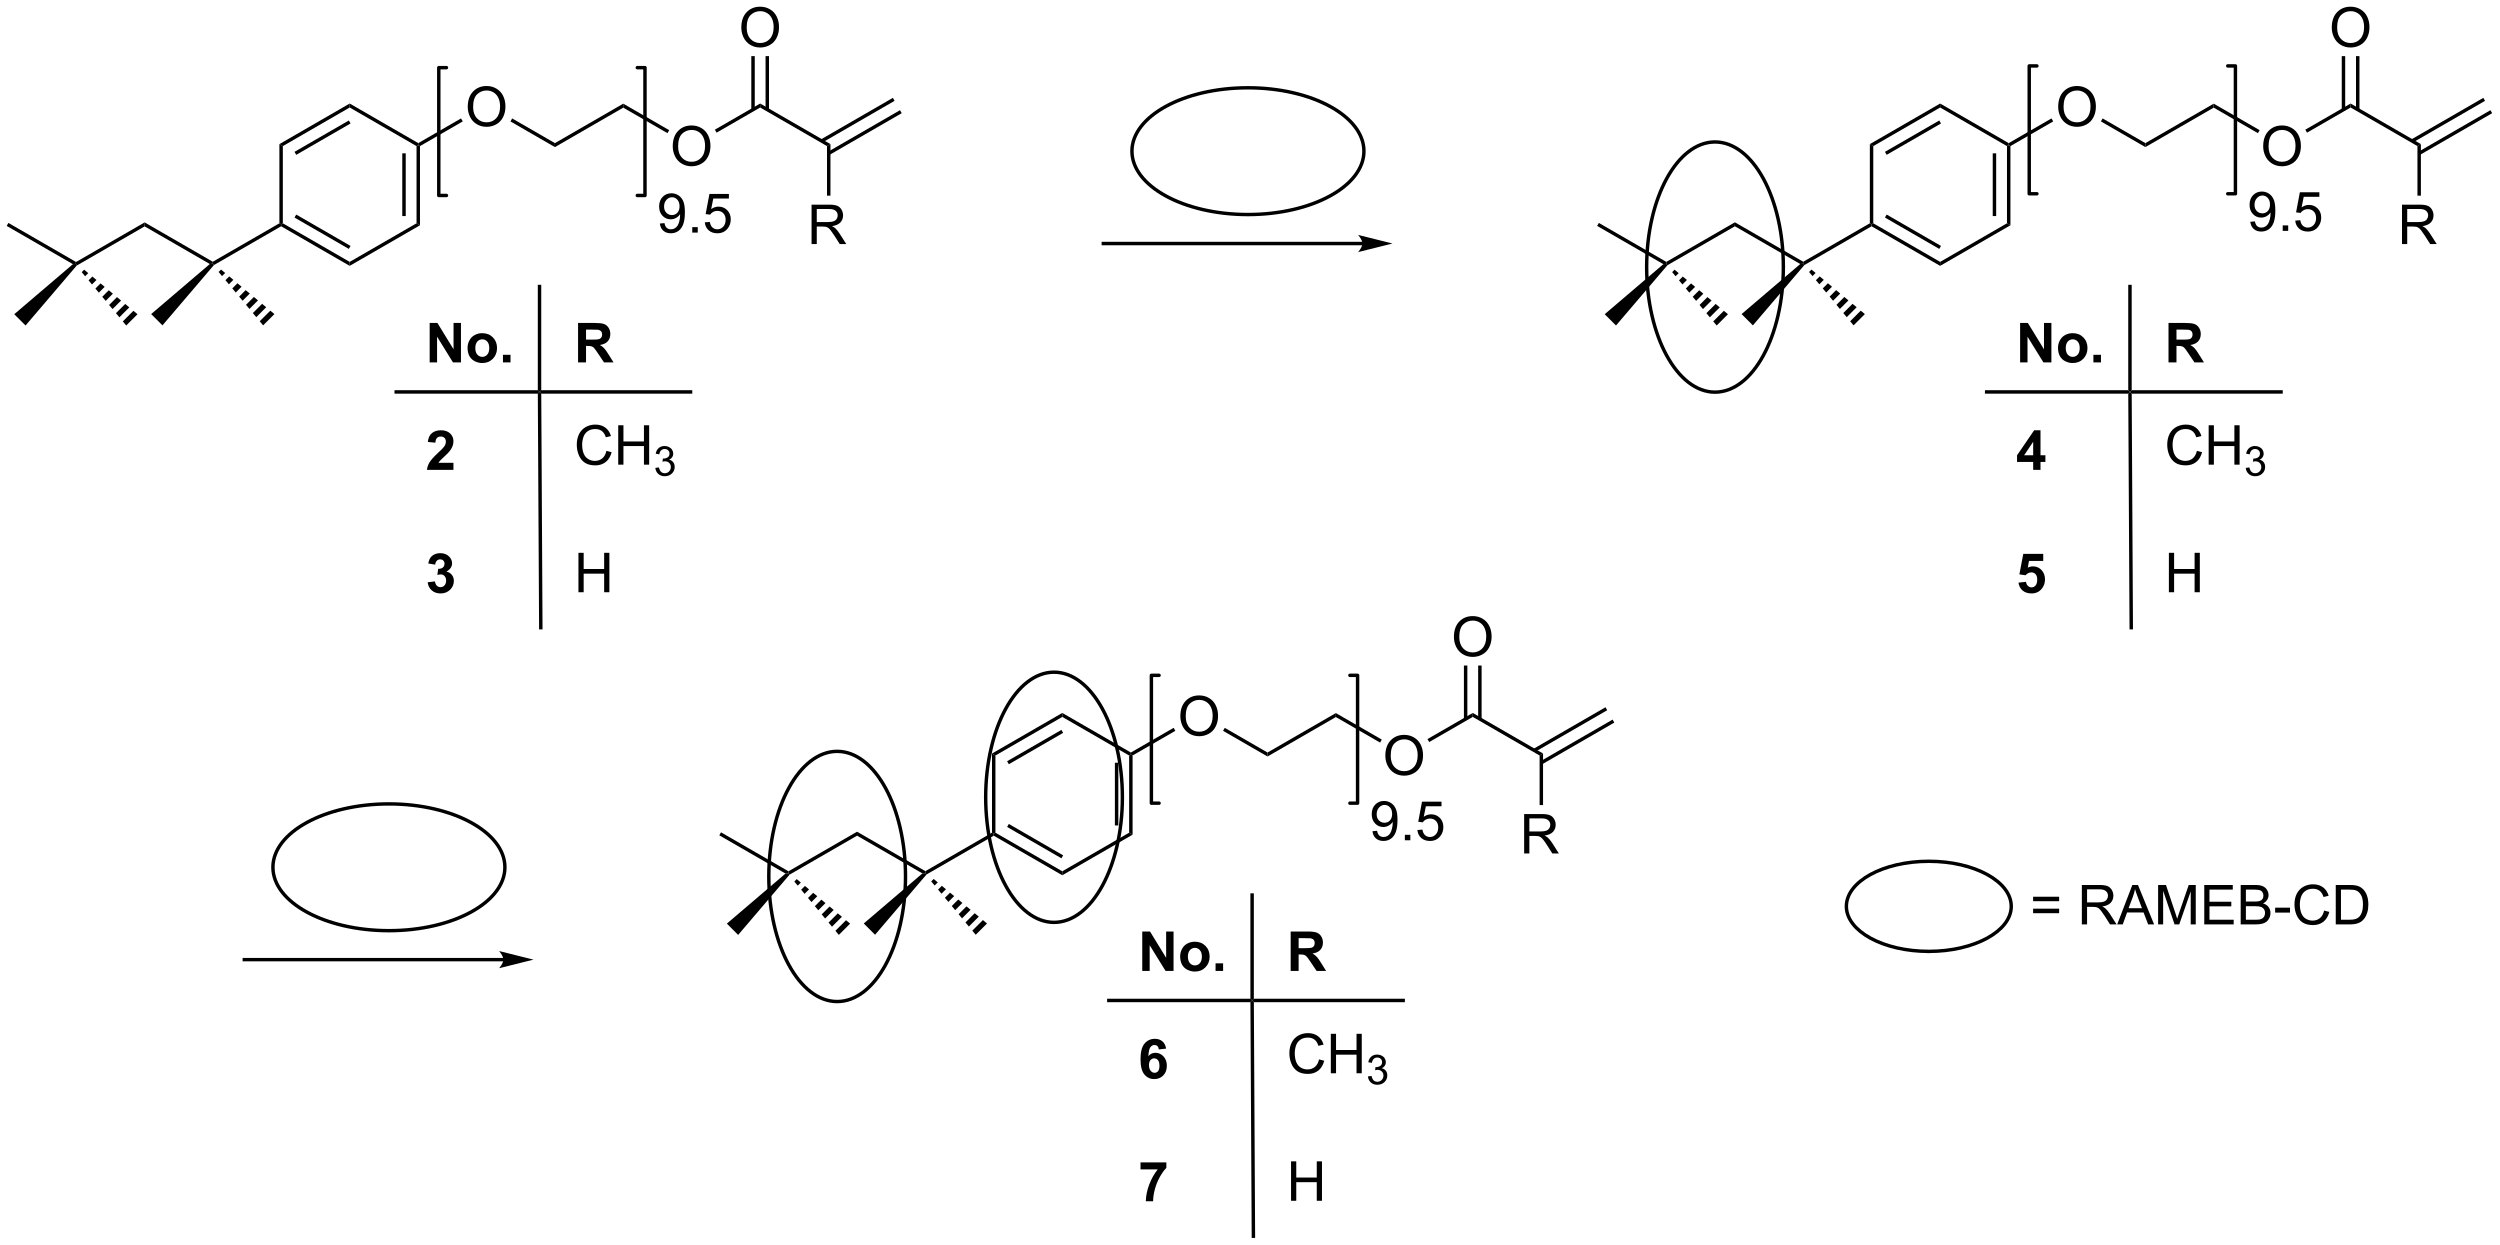 <?xml version="1.0" encoding="UTF-8"?>
<!DOCTYPE svg PUBLIC '-//W3C//DTD SVG 1.0//EN'
          'http://www.w3.org/TR/2001/REC-SVG-20010904/DTD/svg10.dtd'>
<svg stroke-dasharray="none" shape-rendering="auto" xmlns="http://www.w3.org/2000/svg" font-family="'Dialog'" text-rendering="auto" width="996" fill-opacity="1" color-interpolation="auto" color-rendering="auto" preserveAspectRatio="xMidYMid meet" font-size="12px" viewBox="0 0 996 496" fill="black" xmlns:xlink="http://www.w3.org/1999/xlink" stroke="black" image-rendering="auto" stroke-miterlimit="10" stroke-linecap="square" stroke-linejoin="miter" font-style="normal" stroke-width="1" height="496" stroke-dashoffset="0" font-weight="normal" stroke-opacity="1"
><!--Generated by the Batik Graphics2D SVG Generator--><defs id="genericDefs"
  /><g
  ><defs id="defs1"
    ><clipPath clipPathUnits="userSpaceOnUse" id="clipPath1"
      ><path d="M0.646 1.611 L373.967 1.611 L373.967 187.556 L0.646 187.556 L0.646 1.611 Z"
      /></clipPath
      ><clipPath clipPathUnits="userSpaceOnUse" id="clipPath2"
      ><path d="M-1.222 21.132 L-1.222 201.907 L361.719 201.907 L361.719 21.132 Z"
      /></clipPath
    ></defs
    ><g transform="scale(2.667,2.667) translate(-0.646,-1.611) matrix(1.029,0,0,1.029,1.903,-20.125)"
    ><path d="M9.96 59.654 L9.8 59.458 L9.8 59.169 L19.759 53.419 L19.759 53.996 Z" stroke="none" clip-path="url(#clipPath2)"
    /></g
    ><g transform="matrix(2.743,0,0,2.743,3.352,-57.964)"
    ><path d="M9.8 59.169 L9.8 59.458 L9.369 59.498 L-0.25 53.944 L0 53.511 Z" stroke="none" clip-path="url(#clipPath2)"
    /></g
    ><g transform="matrix(2.743,0,0,2.743,3.352,-57.964)"
    ><path d="M19.759 53.996 L19.759 53.419 L29.684 59.149 L29.684 59.438 L29.253 59.477 Z" stroke="none" clip-path="url(#clipPath2)"
    /></g
    ><g transform="matrix(2.743,0,0,2.743,3.352,-57.964)"
    ><path d="M29.844 59.634 L29.684 59.438 L29.684 59.149 L39.358 53.563 L39.608 53.708 L39.608 53.996 Z" stroke="none" clip-path="url(#clipPath2)"
    /></g
    ><g transform="matrix(2.743,0,0,2.743,3.352,-57.964)"
    ><path d="M39.608 53.996 L39.608 53.708 L39.858 53.563 L49.568 59.169 L49.568 59.746 ZM41.553 52.729 L49.443 57.284 L49.693 56.851 L41.803 52.296 Z" stroke="none" clip-path="url(#clipPath2)"
    /></g
    ><g transform="matrix(2.743,0,0,2.743,3.352,-57.964)"
    ><path d="M49.568 59.746 L49.568 59.169 L59.277 53.563 L59.777 53.852 Z" stroke="none" clip-path="url(#clipPath2)"
    /></g
    ><g transform="matrix(2.743,0,0,2.743,3.352,-57.964)"
    ><path d="M59.777 53.852 L59.277 53.563 L59.277 42.352 L59.527 42.208 L59.777 42.352 ZM57.707 52.512 L57.707 43.403 L57.207 43.403 L57.207 52.512 Z" stroke="none" clip-path="url(#clipPath2)"
    /></g
    ><g transform="matrix(2.743,0,0,2.743,3.352,-57.964)"
    ><path d="M59.527 41.919 L59.527 42.208 L59.277 42.352 L49.568 36.746 L49.568 36.169 Z" stroke="none" clip-path="url(#clipPath2)"
    /></g
    ><g transform="matrix(2.743,0,0,2.743,3.352,-57.964)"
    ><path d="M49.568 36.169 L49.568 36.746 L39.858 42.352 L39.358 42.063 ZM49.443 38.631 L41.553 43.186 L41.803 43.619 L49.693 39.064 Z" stroke="none" clip-path="url(#clipPath2)"
    /></g
    ><g transform="matrix(2.743,0,0,2.743,3.352,-57.964)"
    ><path d="M39.358 42.063 L39.858 42.352 L39.858 53.563 L39.608 53.708 L39.358 53.563 Z" stroke="none" clip-path="url(#clipPath2)"
    /></g
    ><g transform="matrix(2.743,0,0,2.743,3.352,-57.964)"
    ><path d="M66.715 36.663 Q66.715 35.236 67.48 34.432 Q68.246 33.624 69.457 33.624 Q70.249 33.624 70.884 34.005 Q71.522 34.382 71.855 35.059 Q72.191 35.736 72.191 36.596 Q72.191 37.468 71.84 38.156 Q71.488 38.843 70.842 39.197 Q70.199 39.551 69.452 39.551 Q68.644 39.551 68.007 39.161 Q67.371 38.767 67.043 38.093 Q66.715 37.416 66.715 36.663 ZM67.496 36.674 Q67.496 37.71 68.051 38.307 Q68.608 38.9 69.449 38.9 Q70.303 38.9 70.855 38.299 Q71.41 37.697 71.41 36.593 Q71.41 35.892 71.173 35.372 Q70.936 34.851 70.48 34.564 Q70.027 34.275 69.46 34.275 Q68.655 34.275 68.074 34.83 Q67.496 35.382 67.496 36.674 Z" stroke="none" clip-path="url(#clipPath2)"
    /></g
    ><g transform="matrix(2.743,0,0,2.743,3.352,-57.964)"
    ><path d="M59.777 42.352 L59.527 42.208 L59.527 41.919 L65.74 38.332 L65.99 38.765 Z" stroke="none" clip-path="url(#clipPath2)"
    /></g
    ><g transform="matrix(2.743,0,0,2.743,3.352,-57.964)"
    ><path d="M72.919 38.768 L73.169 38.335 L79.376 41.919 L79.376 42.496 Z" stroke="none" clip-path="url(#clipPath2)"
    /></g
    ><g transform="matrix(2.743,0,0,2.743,3.352,-57.964)"
    ><path d="M79.376 42.496 L79.376 41.919 L89.301 36.189 L89.301 36.766 Z" stroke="none" clip-path="url(#clipPath2)"
    /></g
    ><g transform="matrix(2.743,0,0,2.743,3.352,-57.964)"
    ><path d="M96.489 42.393 Q96.489 40.966 97.255 40.162 Q98.02 39.354 99.231 39.354 Q100.023 39.354 100.658 39.735 Q101.296 40.112 101.63 40.789 Q101.966 41.466 101.966 42.326 Q101.966 43.198 101.614 43.886 Q101.263 44.573 100.617 44.927 Q99.973 45.282 99.226 45.282 Q98.419 45.282 97.781 44.891 Q97.145 44.498 96.817 43.823 Q96.489 43.146 96.489 42.393 ZM97.27 42.404 Q97.27 43.44 97.825 44.037 Q98.382 44.63 99.223 44.63 Q100.078 44.63 100.63 44.029 Q101.184 43.427 101.184 42.323 Q101.184 41.623 100.947 41.102 Q100.71 40.581 100.255 40.294 Q99.802 40.005 99.234 40.005 Q98.429 40.005 97.848 40.56 Q97.27 41.112 97.27 42.404 Z" stroke="none" clip-path="url(#clipPath2)"
    /></g
    ><g transform="matrix(2.743,0,0,2.743,3.352,-57.964)"
    ><path d="M89.301 36.766 L89.301 36.189 L95.974 40.041 L95.724 40.474 Z" stroke="none" clip-path="url(#clipPath2)"
    /></g
    ><g transform="matrix(2.743,0,0,2.743,3.352,-57.964)"
    ><path d="M9.369 59.498 L9.8 59.458 L9.96 59.654 L2.488 68.409 L0.848 66.769 Z" stroke="none" clip-path="url(#clipPath2)"
    /></g
    ><g transform="matrix(2.743,0,0,2.743,3.352,-57.964)"
    ><path d="M29.684 59.438 L29.253 59.477 L20.732 66.749 L22.372 68.389 L29.844 59.634 L29.684 59.438 Z" stroke="none" clip-path="url(#clipPath2)"
    /></g
    ><g transform="matrix(2.743,0,0,2.743,3.352,-57.964)"
    ><path d="M10.999 60.303 L11.595 60.8 L11.143 61.253 L10.645 60.657 ZM12.191 61.298 L12.788 61.795 L12.137 62.446 L11.64 61.849 ZM13.384 62.292 L13.981 62.79 L13.132 63.638 L12.635 63.042 ZM14.577 63.287 L15.173 63.785 L14.127 64.831 L13.63 64.235 ZM15.77 64.282 L16.366 64.779 L15.122 66.024 L14.624 65.428 ZM16.963 65.277 L17.559 65.774 L16.116 67.217 L15.619 66.62 ZM18.155 66.272 L18.752 66.769 L17.111 68.409 L16.614 67.813 Z" stroke="none" clip-path="url(#clipPath2)"
    /></g
    ><g transform="matrix(2.743,0,0,2.743,3.352,-57.964)"
    ><path d="M30.883 60.283 L31.479 60.78 L31.027 61.233 L30.529 60.636 ZM32.075 61.278 L32.672 61.775 L32.021 62.426 L31.524 61.829 ZM33.268 62.273 L33.865 62.77 L33.016 63.618 L32.519 63.022 ZM34.461 63.267 L35.057 63.765 L34.011 64.811 L33.514 64.215 ZM35.654 64.262 L36.25 64.76 L35.006 66.004 L34.508 65.408 ZM36.847 65.257 L37.443 65.754 L36.001 67.197 L35.503 66.6 ZM38.039 66.252 L38.636 66.749 L36.995 68.389 L36.498 67.793 Z" stroke="none" clip-path="url(#clipPath2)"
    /></g
    ><g stroke-width="0.5" transform="matrix(2.743,0,0,2.743,3.352,-57.964)" stroke-linejoin="round" stroke-linecap="round"
    ><path fill="none" d="M91.342 49.525 L92.456 49.525 L92.456 30.957 L91.342 30.957" clip-path="url(#clipPath2)"
    /></g
    ><g stroke-width="0.5" transform="matrix(2.743,0,0,2.743,3.352,-57.964)" stroke-linejoin="round" stroke-linecap="round"
    ><path fill="none" d="M63.622 30.957 L62.508 30.957 L62.508 49.525 L63.622 49.525" clip-path="url(#clipPath2)"
    /></g
    ><g transform="matrix(2.743,0,0,2.743,3.352,-57.964)"
    ><path d="M94.615 53.599 L95.288 53.536 Q95.373 54.01 95.614 54.225 Q95.855 54.437 96.23 54.437 Q96.553 54.437 96.794 54.289 Q97.037 54.142 97.192 53.896 Q97.348 53.65 97.451 53.231 Q97.557 52.812 97.557 52.377 Q97.557 52.331 97.555 52.237 Q97.345 52.571 96.98 52.778 Q96.618 52.985 96.196 52.985 Q95.49 52.985 95.001 52.473 Q94.511 51.96 94.511 51.122 Q94.511 50.258 95.021 49.73 Q95.531 49.202 96.3 49.202 Q96.856 49.202 97.314 49.502 Q97.775 49.8 98.013 50.353 Q98.253 50.905 98.253 51.953 Q98.253 53.045 98.015 53.692 Q97.78 54.336 97.311 54.675 Q96.843 55.014 96.214 55.014 Q95.546 55.014 95.122 54.644 Q94.7 54.271 94.615 53.599 ZM97.477 51.088 Q97.477 50.485 97.156 50.133 Q96.835 49.779 96.385 49.779 Q95.919 49.779 95.572 50.159 Q95.228 50.54 95.228 51.145 Q95.228 51.689 95.557 52.03 Q95.885 52.369 96.367 52.369 Q96.851 52.369 97.164 52.03 Q97.477 51.689 97.477 51.088 ZM99.323 54.916 L99.323 54.119 L100.121 54.119 L100.121 54.916 L99.323 54.916 ZM101.141 53.425 L101.874 53.363 Q101.957 53.899 102.252 54.168 Q102.549 54.437 102.969 54.437 Q103.473 54.437 103.823 54.057 Q104.172 53.676 104.172 53.047 Q104.172 52.45 103.835 52.105 Q103.502 51.759 102.958 51.759 Q102.619 51.759 102.347 51.914 Q102.076 52.066 101.921 52.31 L101.266 52.224 L101.817 49.303 L104.645 49.303 L104.645 49.97 L102.376 49.97 L102.068 51.5 Q102.58 51.143 103.144 51.143 Q103.89 51.143 104.402 51.66 Q104.915 52.175 104.915 52.985 Q104.915 53.759 104.464 54.321 Q103.916 55.014 102.969 55.014 Q102.192 55.014 101.701 54.579 Q101.211 54.142 101.141 53.425 Z" stroke="none" clip-path="url(#clipPath2)"
    /></g
    ><g stroke-width="0.5" transform="matrix(2.743,0,0,2.743,3.352,-57.964)"
    ><path fill="none" d="M237.942 59.919 C237.942 49.884 242.386 41.749 247.869 41.749 C253.352 41.749 257.797 49.884 257.797 59.919 C257.797 69.953 253.352 78.088 247.869 78.088 C242.386 78.088 237.942 69.953 237.942 59.919" clip-path="url(#clipPath2)"
    /></g
    ><g stroke-width="0.5" transform="matrix(2.743,0,0,2.743,3.352,-57.964)"
    ><path fill="none" d="M180.031 52.293 C170.727 52.293 163.184 48.172 163.184 43.088 C163.184 38.004 170.727 33.883 180.031 33.883 C189.335 33.883 196.878 38.004 196.878 43.088 C196.878 48.172 189.335 52.293 180.031 52.293" clip-path="url(#clipPath2)"
    /></g
    ><g transform="matrix(2.743,0,0,2.743,3.352,-57.964)"
    ><path d="M102.858 40.399 L102.608 39.966 L109.185 36.169 L109.185 36.746 Z" stroke="none" clip-path="url(#clipPath2)"
    /></g
    ><g transform="matrix(2.743,0,0,2.743,3.352,-57.964)"
    ><path d="M109.185 36.746 L109.185 36.169 L119.395 42.063 L118.895 42.352 Z" stroke="none" clip-path="url(#clipPath2)"
    /></g
    ><g transform="matrix(2.743,0,0,2.743,3.352,-57.964)"
    ><path d="M119.27 43.619 L129.746 37.57 L129.496 37.137 L119.02 43.186 ZM118.235 41.826 L128.711 35.778 L128.461 35.345 L117.985 41.393 Z" stroke="none" clip-path="url(#clipPath2)"
    /></g
    ><g transform="matrix(2.743,0,0,2.743,3.352,-57.964)"
    ><path d="M116.65 56.583 L116.65 50.856 L119.189 50.856 Q119.954 50.856 120.353 51.01 Q120.751 51.163 120.988 51.554 Q121.228 51.944 121.228 52.418 Q121.228 53.028 120.832 53.447 Q120.439 53.864 119.613 53.976 Q119.915 54.122 120.072 54.262 Q120.402 54.567 120.699 55.023 L121.697 56.583 L120.744 56.583 L119.986 55.39 Q119.652 54.874 119.436 54.601 Q119.223 54.327 119.053 54.218 Q118.884 54.108 118.707 54.067 Q118.579 54.038 118.285 54.038 L117.408 54.038 L117.408 56.583 L116.65 56.583 ZM117.408 53.382 L119.035 53.382 Q119.556 53.382 119.848 53.275 Q120.142 53.168 120.293 52.931 Q120.447 52.694 120.447 52.418 Q120.447 52.012 120.15 51.752 Q119.856 51.489 119.22 51.489 L117.408 51.489 L117.408 53.382 Z" stroke="none" clip-path="url(#clipPath2)"
    /></g
    ><g transform="matrix(2.743,0,0,2.743,3.352,-57.964)"
    ><path d="M118.895 42.352 L119.395 42.063 L119.395 49.548 L118.895 49.548 Z" stroke="none" clip-path="url(#clipPath2)"
    /></g
    ><g transform="matrix(2.743,0,0,2.743,3.352,-57.964)"
    ><path d="M106.448 25.143 Q106.448 23.716 107.214 22.912 Q107.98 22.104 109.191 22.104 Q109.982 22.104 110.618 22.485 Q111.256 22.862 111.589 23.539 Q111.925 24.216 111.925 25.076 Q111.925 25.948 111.573 26.636 Q111.222 27.323 110.576 27.677 Q109.933 28.032 109.185 28.032 Q108.378 28.032 107.74 27.641 Q107.105 27.248 106.776 26.573 Q106.448 25.896 106.448 25.143 ZM107.23 25.154 Q107.23 26.19 107.784 26.787 Q108.342 27.38 109.183 27.38 Q110.037 27.38 110.589 26.779 Q111.144 26.177 111.144 25.073 Q111.144 24.373 110.907 23.852 Q110.67 23.331 110.214 23.044 Q109.761 22.755 109.193 22.755 Q108.388 22.755 107.808 23.31 Q107.23 23.862 107.23 25.154 Z" stroke="none" clip-path="url(#clipPath2)"
    /></g
    ><g transform="matrix(2.743,0,0,2.743,3.352,-57.964)"
    ><path d="M110.47 37.055 L110.47 29.284 L109.97 29.284 L109.97 37.055 ZM108.4 37.055 L108.4 29.284 L107.9 29.284 L107.9 37.055 Z" stroke="none" clip-path="url(#clipPath2)"
    /></g
    ><g transform="matrix(2.743,0,0,2.743,3.352,-57.964)"
    ><path d="M61.184 73.765 L61.184 68.039 L62.309 68.039 L64.652 71.862 L64.652 68.039 L65.728 68.039 L65.728 73.765 L64.567 73.765 L62.259 70.031 L62.259 73.765 L61.184 73.765 ZM66.688 71.632 Q66.688 71.085 66.956 70.575 Q67.227 70.062 67.721 69.794 Q68.216 69.523 68.826 69.523 Q69.766 69.523 70.367 70.135 Q70.969 70.744 70.969 71.679 Q70.969 72.619 70.362 73.239 Q69.755 73.859 68.833 73.859 Q68.263 73.859 67.745 73.601 Q67.227 73.343 66.956 72.846 Q66.688 72.346 66.688 71.632 ZM67.813 71.69 Q67.813 72.307 68.104 72.635 Q68.398 72.963 68.828 72.963 Q69.258 72.963 69.549 72.635 Q69.841 72.307 69.841 71.682 Q69.841 71.073 69.549 70.744 Q69.258 70.416 68.828 70.416 Q68.398 70.416 68.104 70.744 Q67.813 71.073 67.813 71.69 ZM71.829 73.765 L71.829 72.666 L72.926 72.666 L72.926 73.765 L71.829 73.765 Z" stroke="none" clip-path="url(#clipPath2)"
    /></g
    ><g transform="matrix(2.743,0,0,2.743,3.352,-57.964)"
    ><path d="M82.738 73.765 L82.738 68.039 L85.173 68.039 Q86.09 68.039 86.507 68.192 Q86.923 68.346 87.173 68.742 Q87.423 69.135 87.423 69.643 Q87.423 70.289 87.043 70.708 Q86.665 71.127 85.91 71.237 Q86.285 71.455 86.53 71.718 Q86.775 71.979 87.189 72.648 L87.887 73.765 L86.504 73.765 L85.668 72.518 Q85.223 71.851 85.059 71.677 Q84.895 71.502 84.71 71.44 Q84.527 71.375 84.129 71.375 L83.895 71.375 L83.895 73.765 L82.738 73.765 ZM83.895 70.46 L84.751 70.46 Q85.582 70.46 85.788 70.39 Q85.996 70.32 86.113 70.148 Q86.231 69.976 86.231 69.718 Q86.231 69.429 86.077 69.252 Q85.923 69.073 85.642 69.026 Q85.501 69.007 84.798 69.007 L83.895 69.007 L83.895 70.46 Z" stroke="none" clip-path="url(#clipPath2)"
    /></g
    ><g transform="matrix(2.743,0,0,2.743,3.352,-57.964)"
    ><path d="M64.637 88.354 L64.637 89.375 L60.79 89.375 Q60.853 88.797 61.165 88.279 Q61.478 87.76 62.4 86.906 Q63.142 86.213 63.309 85.969 Q63.535 85.628 63.535 85.297 Q63.535 84.93 63.337 84.732 Q63.142 84.534 62.793 84.534 Q62.449 84.534 62.246 84.742 Q62.043 84.948 62.012 85.43 L60.918 85.32 Q61.017 84.414 61.533 84.021 Q62.048 83.625 62.822 83.625 Q63.668 83.625 64.152 84.083 Q64.637 84.539 64.637 85.219 Q64.637 85.604 64.499 85.956 Q64.361 86.305 64.059 86.688 Q63.861 86.94 63.34 87.417 Q62.822 87.893 62.681 88.049 Q62.543 88.206 62.457 88.354 L64.637 88.354 Z" stroke="none" clip-path="url(#clipPath2)"
    /></g
    ><g transform="matrix(2.743,0,0,2.743,3.352,-57.964)"
    ><path d="M60.892 105.704 L61.955 105.577 Q62.004 105.983 62.225 106.199 Q62.449 106.412 62.767 106.412 Q63.105 106.412 63.337 106.155 Q63.572 105.897 63.572 105.459 Q63.572 105.045 63.348 104.803 Q63.126 104.561 62.806 104.561 Q62.595 104.561 62.301 104.642 L62.423 103.748 Q62.868 103.759 63.103 103.556 Q63.337 103.35 63.337 103.009 Q63.337 102.72 63.165 102.548 Q62.993 102.376 62.707 102.376 Q62.426 102.376 62.225 102.571 Q62.027 102.767 61.986 103.142 L60.973 102.97 Q61.08 102.452 61.29 102.142 Q61.504 101.829 61.884 101.652 Q62.267 101.475 62.738 101.475 Q63.548 101.475 64.035 101.991 Q64.439 102.412 64.439 102.944 Q64.439 103.696 63.613 104.147 Q64.106 104.251 64.4 104.618 Q64.697 104.985 64.697 105.506 Q64.697 106.259 64.145 106.793 Q63.595 107.324 62.775 107.324 Q61.996 107.324 61.483 106.876 Q60.973 106.428 60.892 105.704 Z" stroke="none" clip-path="url(#clipPath2)"
    /></g
    ><g transform="matrix(2.743,0,0,2.743,3.352,-57.964)"
    ><path d="M86.856 86.617 L87.613 86.807 Q87.376 87.742 86.757 88.234 Q86.137 88.724 85.243 88.724 Q84.317 88.724 83.736 88.346 Q83.158 87.969 82.853 87.255 Q82.551 86.539 82.551 85.719 Q82.551 84.823 82.892 84.159 Q83.236 83.492 83.866 83.146 Q84.496 82.799 85.254 82.799 Q86.113 82.799 86.699 83.237 Q87.285 83.674 87.517 84.469 L86.77 84.643 Q86.572 84.018 86.192 83.734 Q85.814 83.448 85.238 83.448 Q84.579 83.448 84.134 83.766 Q83.692 84.081 83.512 84.615 Q83.332 85.148 83.332 85.713 Q83.332 86.445 83.546 86.99 Q83.759 87.534 84.207 87.805 Q84.658 88.073 85.181 88.073 Q85.817 88.073 86.257 87.706 Q86.699 87.338 86.856 86.617 ZM88.57 88.625 L88.57 82.898 L89.328 82.898 L89.328 85.25 L92.305 85.25 L92.305 82.898 L93.063 82.898 L93.063 88.625 L92.305 88.625 L92.305 85.924 L89.328 85.924 L89.328 88.625 L88.57 88.625 Z" stroke="none" clip-path="url(#clipPath2)"
    /></g
    ><g transform="matrix(2.743,0,0,2.743,3.352,-57.964)"
    ><path d="M93.959 89.09 L94.486 89.02 Q94.578 89.469 94.795 89.666 Q95.014 89.864 95.328 89.864 Q95.699 89.864 95.955 89.606 Q96.213 89.348 96.213 88.967 Q96.213 88.604 95.975 88.37 Q95.738 88.133 95.371 88.133 Q95.223 88.133 95 88.192 L95.059 87.729 Q95.111 87.735 95.143 87.735 Q95.481 87.735 95.75 87.559 Q96.02 87.383 96.02 87.016 Q96.02 86.727 95.822 86.537 Q95.627 86.346 95.317 86.346 Q95.008 86.346 94.803 86.54 Q94.598 86.733 94.539 87.12 L94.012 87.026 Q94.109 86.495 94.451 86.204 Q94.795 85.912 95.305 85.912 Q95.656 85.912 95.951 86.063 Q96.248 86.213 96.404 86.475 Q96.561 86.735 96.561 87.028 Q96.561 87.307 96.41 87.535 Q96.262 87.764 95.969 87.899 Q96.35 87.987 96.561 88.264 Q96.772 88.54 96.772 88.956 Q96.772 89.518 96.361 89.91 Q95.951 90.301 95.324 90.301 Q94.76 90.301 94.385 89.965 Q94.012 89.627 93.959 89.09 Z" stroke="none" clip-path="url(#clipPath2)"
    /></g
    ><g transform="matrix(2.743,0,0,2.743,3.352,-57.964)"
    ><path d="M82.793 107.15 L82.793 101.423 L83.551 101.423 L83.551 103.775 L86.527 103.775 L86.527 101.423 L87.285 101.423 L87.285 107.15 L86.527 107.15 L86.527 104.45 L83.551 104.45 L83.551 107.15 L82.793 107.15 Z" stroke="none" clip-path="url(#clipPath2)"
    /></g
    ><g transform="matrix(2.743,0,0,2.743,3.352,-57.964)"
    ><path d="M76.891 78.305 L77.14 78.055 L77.391 78.305 L77.577 112.546 L77.077 112.549 Z" stroke="none" clip-path="url(#clipPath2)"
    /></g
    ><g transform="matrix(2.743,0,0,2.743,3.352,-57.964)"
    ><path d="M77.39 77.805 L77.14 78.055 L76.89 77.805 L76.89 62.5 L77.39 62.5 Z" stroke="none" clip-path="url(#clipPath2)"
    /></g
    ><g transform="matrix(2.743,0,0,2.743,3.352,-57.964)"
    ><path d="M77.391 78.305 L77.14 78.055 L77.39 77.805 L99.327 77.805 L99.327 78.305 Z" stroke="none" clip-path="url(#clipPath2)"
    /></g
    ><g transform="matrix(2.743,0,0,2.743,3.352,-57.964)"
    ><path d="M76.89 77.805 L77.14 78.055 L76.891 78.305 L56.077 78.305 L56.077 77.805 Z" stroke="none" clip-path="url(#clipPath2)"
    /></g
    ><g transform="matrix(2.743,0,0,2.743,3.352,-57.964)"
    ><path d="M240.96 59.654 L240.8 59.458 L240.8 59.169 L250.759 53.419 L250.759 53.996 Z" stroke="none" clip-path="url(#clipPath2)"
    /></g
    ><g transform="matrix(2.743,0,0,2.743,3.352,-57.964)"
    ><path d="M240.8 59.169 L240.8 59.458 L240.369 59.498 L230.75 53.944 L231 53.511 Z" stroke="none" clip-path="url(#clipPath2)"
    /></g
    ><g transform="matrix(2.743,0,0,2.743,3.352,-57.964)"
    ><path d="M250.759 53.996 L250.759 53.419 L260.684 59.149 L260.684 59.438 L260.253 59.477 Z" stroke="none" clip-path="url(#clipPath2)"
    /></g
    ><g transform="matrix(2.743,0,0,2.743,3.352,-57.964)"
    ><path d="M260.844 59.634 L260.684 59.438 L260.684 59.149 L270.358 53.563 L270.608 53.708 L270.608 53.996 Z" stroke="none" clip-path="url(#clipPath2)"
    /></g
    ><g transform="matrix(2.743,0,0,2.743,3.352,-57.964)"
    ><path d="M270.608 53.996 L270.608 53.708 L270.858 53.563 L280.568 59.169 L280.568 59.746 ZM272.553 52.729 L280.443 57.284 L280.693 56.851 L272.803 52.296 Z" stroke="none" clip-path="url(#clipPath2)"
    /></g
    ><g transform="matrix(2.743,0,0,2.743,3.352,-57.964)"
    ><path d="M280.568 59.746 L280.568 59.169 L290.277 53.563 L290.777 53.852 Z" stroke="none" clip-path="url(#clipPath2)"
    /></g
    ><g transform="matrix(2.743,0,0,2.743,3.352,-57.964)"
    ><path d="M290.777 53.852 L290.277 53.563 L290.277 42.352 L290.527 42.208 L290.777 42.352 ZM288.707 52.512 L288.707 43.403 L288.207 43.403 L288.207 52.512 Z" stroke="none" clip-path="url(#clipPath2)"
    /></g
    ><g transform="matrix(2.743,0,0,2.743,3.352,-57.964)"
    ><path d="M290.527 41.919 L290.527 42.208 L290.277 42.352 L280.568 36.746 L280.568 36.169 Z" stroke="none" clip-path="url(#clipPath2)"
    /></g
    ><g transform="matrix(2.743,0,0,2.743,3.352,-57.964)"
    ><path d="M280.568 36.169 L280.568 36.746 L270.858 42.352 L270.358 42.063 ZM280.443 38.631 L272.553 43.186 L272.803 43.619 L280.693 39.064 Z" stroke="none" clip-path="url(#clipPath2)"
    /></g
    ><g transform="matrix(2.743,0,0,2.743,3.352,-57.964)"
    ><path d="M270.358 42.063 L270.858 42.352 L270.858 53.563 L270.608 53.708 L270.358 53.563 Z" stroke="none" clip-path="url(#clipPath2)"
    /></g
    ><g transform="matrix(2.743,0,0,2.743,3.352,-57.964)"
    ><path d="M297.715 36.663 Q297.715 35.236 298.481 34.432 Q299.246 33.624 300.457 33.624 Q301.249 33.624 301.884 34.005 Q302.522 34.382 302.856 35.059 Q303.191 35.736 303.191 36.596 Q303.191 37.468 302.84 38.156 Q302.488 38.843 301.842 39.197 Q301.199 39.551 300.452 39.551 Q299.644 39.551 299.007 39.161 Q298.371 38.767 298.043 38.093 Q297.715 37.416 297.715 36.663 ZM298.496 36.674 Q298.496 37.71 299.051 38.307 Q299.608 38.9 300.449 38.9 Q301.303 38.9 301.856 38.299 Q302.41 37.697 302.41 36.593 Q302.41 35.892 302.173 35.372 Q301.936 34.851 301.481 34.564 Q301.027 34.275 300.46 34.275 Q299.655 34.275 299.074 34.83 Q298.496 35.382 298.496 36.674 Z" stroke="none" clip-path="url(#clipPath2)"
    /></g
    ><g transform="matrix(2.743,0,0,2.743,3.352,-57.964)"
    ><path d="M290.777 42.352 L290.527 42.208 L290.527 41.919 L296.74 38.332 L296.99 38.765 Z" stroke="none" clip-path="url(#clipPath2)"
    /></g
    ><g transform="matrix(2.743,0,0,2.743,3.352,-57.964)"
    ><path d="M303.919 38.768 L304.169 38.335 L310.377 41.919 L310.377 42.496 Z" stroke="none" clip-path="url(#clipPath2)"
    /></g
    ><g transform="matrix(2.743,0,0,2.743,3.352,-57.964)"
    ><path d="M310.377 42.496 L310.377 41.919 L320.301 36.189 L320.301 36.766 Z" stroke="none" clip-path="url(#clipPath2)"
    /></g
    ><g transform="matrix(2.743,0,0,2.743,3.352,-57.964)"
    ><path d="M327.489 42.393 Q327.489 40.966 328.255 40.162 Q329.02 39.354 330.231 39.354 Q331.023 39.354 331.658 39.735 Q332.296 40.112 332.63 40.789 Q332.966 41.466 332.966 42.326 Q332.966 43.198 332.614 43.886 Q332.262 44.573 331.617 44.927 Q330.973 45.282 330.226 45.282 Q329.419 45.282 328.781 44.891 Q328.145 44.498 327.817 43.823 Q327.489 43.146 327.489 42.393 ZM328.27 42.404 Q328.27 43.44 328.825 44.037 Q329.382 44.63 330.223 44.63 Q331.078 44.63 331.63 44.029 Q332.184 43.427 332.184 42.323 Q332.184 41.623 331.947 41.102 Q331.71 40.581 331.255 40.294 Q330.801 40.005 330.234 40.005 Q329.429 40.005 328.848 40.56 Q328.27 41.112 328.27 42.404 Z" stroke="none" clip-path="url(#clipPath2)"
    /></g
    ><g transform="matrix(2.743,0,0,2.743,3.352,-57.964)"
    ><path d="M320.301 36.766 L320.301 36.189 L326.974 40.041 L326.724 40.474 Z" stroke="none" clip-path="url(#clipPath2)"
    /></g
    ><g transform="matrix(2.743,0,0,2.743,3.352,-57.964)"
    ><path d="M240.369 59.498 L240.8 59.458 L240.96 59.654 L233.488 68.409 L231.848 66.769 Z" stroke="none" clip-path="url(#clipPath2)"
    /></g
    ><g transform="matrix(2.743,0,0,2.743,3.352,-57.964)"
    ><path d="M260.684 59.438 L260.253 59.477 L251.732 66.749 L253.372 68.389 L260.844 59.634 L260.684 59.438 Z" stroke="none" clip-path="url(#clipPath2)"
    /></g
    ><g transform="matrix(2.743,0,0,2.743,3.352,-57.964)"
    ><path d="M241.999 60.303 L242.595 60.8 L242.143 61.253 L241.645 60.657 ZM243.191 61.298 L243.788 61.795 L243.137 62.446 L242.64 61.849 ZM244.384 62.292 L244.981 62.79 L244.132 63.638 L243.635 63.042 ZM245.577 63.287 L246.173 63.785 L245.127 64.831 L244.63 64.235 ZM246.77 64.282 L247.366 64.779 L246.122 66.024 L245.624 65.428 ZM247.963 65.277 L248.559 65.774 L247.116 67.217 L246.619 66.62 ZM249.155 66.272 L249.752 66.769 L248.111 68.409 L247.614 67.813 Z" stroke="none" clip-path="url(#clipPath2)"
    /></g
    ><g transform="matrix(2.743,0,0,2.743,3.352,-57.964)"
    ><path d="M261.883 60.283 L262.479 60.78 L262.027 61.233 L261.529 60.637 ZM263.076 61.278 L263.672 61.775 L263.021 62.426 L262.524 61.829 ZM264.268 62.273 L264.865 62.77 L264.016 63.618 L263.519 63.022 ZM265.461 63.267 L266.057 63.765 L265.011 64.811 L264.514 64.215 ZM266.654 64.262 L267.25 64.76 L266.006 66.004 L265.508 65.408 ZM267.847 65.257 L268.443 65.754 L267 67.197 L266.503 66.6 ZM269.039 66.252 L269.636 66.749 L267.995 68.389 L267.498 67.793 Z" stroke="none" clip-path="url(#clipPath2)"
    /></g
    ><g stroke-width="0.5" transform="matrix(2.743,0,0,2.743,3.352,-57.964)" stroke-linejoin="round" stroke-linecap="round"
    ><path fill="none" d="M322.342 49.275 L323.456 49.275 L323.456 30.707 L322.342 30.707" clip-path="url(#clipPath2)"
    /></g
    ><g stroke-width="0.5" transform="matrix(2.743,0,0,2.743,3.352,-57.964)" stroke-linejoin="round" stroke-linecap="round"
    ><path fill="none" d="M294.622 30.707 L293.508 30.707 L293.508 49.275 L294.622 49.275" clip-path="url(#clipPath2)"
    /></g
    ><g transform="matrix(2.743,0,0,2.743,3.352,-57.964)"
    ><path d="M325.615 53.349 L326.288 53.286 Q326.373 53.76 326.614 53.975 Q326.854 54.187 327.23 54.187 Q327.553 54.187 327.794 54.039 Q328.037 53.892 328.192 53.646 Q328.348 53.4 328.451 52.981 Q328.557 52.562 328.557 52.127 Q328.557 52.081 328.555 51.987 Q328.345 52.321 327.98 52.528 Q327.618 52.735 327.196 52.735 Q326.49 52.735 326 52.223 Q325.511 51.71 325.511 50.872 Q325.511 50.008 326.021 49.48 Q326.531 48.952 327.3 48.952 Q327.856 48.952 328.314 49.252 Q328.775 49.55 329.013 50.103 Q329.253 50.655 329.253 51.703 Q329.253 52.795 329.015 53.442 Q328.78 54.086 328.312 54.425 Q327.843 54.764 327.214 54.764 Q326.546 54.764 326.122 54.394 Q325.7 54.021 325.615 53.349 ZM328.477 50.838 Q328.477 50.235 328.156 49.883 Q327.835 49.529 327.385 49.529 Q326.919 49.529 326.572 49.909 Q326.228 50.29 326.228 50.895 Q326.228 51.439 326.557 51.78 Q326.885 52.119 327.367 52.119 Q327.851 52.119 328.164 51.78 Q328.477 51.439 328.477 50.838 ZM330.324 54.666 L330.324 53.869 L331.121 53.869 L331.121 54.666 L330.324 54.666 ZM332.142 53.175 L332.874 53.113 Q332.957 53.649 333.252 53.918 Q333.549 54.187 333.969 54.187 Q334.473 54.187 334.823 53.807 Q335.172 53.426 335.172 52.797 Q335.172 52.2 334.836 51.855 Q334.502 51.509 333.958 51.509 Q333.619 51.509 333.348 51.664 Q333.076 51.816 332.921 52.06 L332.266 51.974 L332.817 49.053 L335.646 49.053 L335.646 49.72 L333.376 49.72 L333.068 51.25 Q333.58 50.893 334.145 50.893 Q334.89 50.893 335.402 51.41 Q335.915 51.925 335.915 52.735 Q335.915 53.509 335.464 54.071 Q334.916 54.764 333.969 54.764 Q333.192 54.764 332.7 54.329 Q332.211 53.892 332.142 53.175 Z" stroke="none" clip-path="url(#clipPath2)"
    /></g
    ><g transform="matrix(2.743,0,0,2.743,3.352,-57.964)"
    ><path d="M333.858 40.399 L333.608 39.966 L340.185 36.169 L340.185 36.746 Z" stroke="none" clip-path="url(#clipPath2)"
    /></g
    ><g transform="matrix(2.743,0,0,2.743,3.352,-57.964)"
    ><path d="M340.185 36.746 L340.185 36.169 L350.394 42.063 L349.894 42.352 Z" stroke="none" clip-path="url(#clipPath2)"
    /></g
    ><g transform="matrix(2.743,0,0,2.743,3.352,-57.964)"
    ><path d="M350.269 43.619 L360.746 37.57 L360.496 37.137 L350.019 43.186 ZM349.235 41.826 L359.711 35.778 L359.461 35.345 L348.985 41.393 Z" stroke="none" clip-path="url(#clipPath2)"
    /></g
    ><g transform="matrix(2.743,0,0,2.743,3.352,-57.964)"
    ><path d="M347.65 56.583 L347.65 50.856 L350.189 50.856 Q350.954 50.856 351.353 51.01 Q351.751 51.163 351.988 51.554 Q352.228 51.944 352.228 52.418 Q352.228 53.028 351.832 53.447 Q351.439 53.864 350.613 53.976 Q350.915 54.122 351.072 54.262 Q351.402 54.567 351.699 55.023 L352.697 56.583 L351.744 56.583 L350.986 55.39 Q350.652 54.874 350.436 54.601 Q350.223 54.327 350.053 54.218 Q349.884 54.108 349.707 54.067 Q349.579 54.038 349.285 54.038 L348.408 54.038 L348.408 56.583 L347.65 56.583 ZM348.408 53.382 L350.035 53.382 Q350.556 53.382 350.848 53.275 Q351.142 53.168 351.293 52.931 Q351.447 52.694 351.447 52.418 Q351.447 52.012 351.15 51.752 Q350.856 51.489 350.22 51.489 L348.408 51.489 L348.408 53.382 Z" stroke="none" clip-path="url(#clipPath2)"
    /></g
    ><g transform="matrix(2.743,0,0,2.743,3.352,-57.964)"
    ><path d="M349.894 42.352 L350.394 42.063 L350.395 49.548 L349.895 49.548 Z" stroke="none" clip-path="url(#clipPath2)"
    /></g
    ><g transform="matrix(2.743,0,0,2.743,3.352,-57.964)"
    ><path d="M337.448 25.143 Q337.448 23.716 338.214 22.912 Q338.979 22.104 340.19 22.104 Q340.982 22.104 341.618 22.485 Q342.255 22.862 342.589 23.539 Q342.925 24.216 342.925 25.076 Q342.925 25.948 342.573 26.636 Q342.222 27.323 341.576 27.677 Q340.933 28.032 340.185 28.032 Q339.378 28.032 338.74 27.641 Q338.104 27.248 337.776 26.573 Q337.448 25.896 337.448 25.143 ZM338.229 25.154 Q338.229 26.19 338.784 26.787 Q339.341 27.38 340.183 27.38 Q341.037 27.38 341.589 26.779 Q342.144 26.177 342.144 25.073 Q342.144 24.373 341.907 23.852 Q341.67 23.331 341.214 23.044 Q340.761 22.755 340.193 22.755 Q339.388 22.755 338.808 23.31 Q338.229 23.862 338.229 25.154 Z" stroke="none" clip-path="url(#clipPath2)"
    /></g
    ><g transform="matrix(2.743,0,0,2.743,3.352,-57.964)"
    ><path d="M341.47 37.055 L341.47 29.284 L340.97 29.284 L340.97 37.055 ZM339.4 37.055 L339.4 29.284 L338.9 29.284 L338.9 37.055 Z" stroke="none" clip-path="url(#clipPath2)"
    /></g
    ><g transform="matrix(2.743,0,0,2.743,3.352,-57.964)"
    ><path d="M292.184 73.765 L292.184 68.039 L293.309 68.039 L295.652 71.862 L295.652 68.039 L296.728 68.039 L296.728 73.765 L295.567 73.765 L293.259 70.031 L293.259 73.765 L292.184 73.765 ZM297.688 71.632 Q297.688 71.085 297.956 70.575 Q298.227 70.062 298.721 69.794 Q299.216 69.523 299.826 69.523 Q300.766 69.523 301.367 70.135 Q301.969 70.744 301.969 71.679 Q301.969 72.619 301.362 73.239 Q300.755 73.859 299.833 73.859 Q299.263 73.859 298.745 73.601 Q298.227 73.343 297.956 72.846 Q297.688 72.346 297.688 71.632 ZM298.813 71.69 Q298.813 72.307 299.104 72.635 Q299.399 72.963 299.828 72.963 Q300.258 72.963 300.55 72.635 Q300.841 72.307 300.841 71.682 Q300.841 71.073 300.55 70.744 Q300.258 70.416 299.828 70.416 Q299.399 70.416 299.104 70.744 Q298.813 71.073 298.813 71.69 ZM302.829 73.765 L302.829 72.666 L303.926 72.666 L303.926 73.765 L302.829 73.765 Z" stroke="none" clip-path="url(#clipPath2)"
    /></g
    ><g transform="matrix(2.743,0,0,2.743,3.352,-57.964)"
    ><path d="M313.738 73.765 L313.738 68.039 L316.173 68.039 Q317.09 68.039 317.507 68.192 Q317.923 68.346 318.173 68.742 Q318.423 69.135 318.423 69.643 Q318.423 70.289 318.043 70.708 Q317.665 71.127 316.91 71.237 Q317.285 71.455 317.53 71.718 Q317.775 71.979 318.189 72.648 L318.887 73.765 L317.504 73.765 L316.668 72.518 Q316.223 71.851 316.059 71.677 Q315.895 71.502 315.71 71.44 Q315.527 71.375 315.129 71.375 L314.895 71.375 L314.895 73.765 L313.738 73.765 ZM314.895 70.46 L315.751 70.46 Q316.582 70.46 316.788 70.39 Q316.996 70.32 317.113 70.148 Q317.231 69.976 317.231 69.718 Q317.231 69.429 317.077 69.252 Q316.923 69.073 316.642 69.026 Q316.501 69.007 315.798 69.007 L314.895 69.007 L314.895 70.46 Z" stroke="none" clip-path="url(#clipPath2)"
    /></g
    ><g transform="matrix(2.743,0,0,2.743,3.352,-57.964)"
    ><path d="M294.082 89.375 L294.082 88.221 L291.738 88.221 L291.738 87.26 L294.223 83.625 L295.145 83.625 L295.145 87.258 L295.856 87.258 L295.856 88.221 L295.145 88.221 L295.145 89.375 L294.082 89.375 ZM294.082 87.258 L294.082 85.299 L292.767 87.258 L294.082 87.258 Z" stroke="none" clip-path="url(#clipPath2)"
    /></g
    ><g transform="matrix(2.743,0,0,2.743,3.352,-57.964)"
    ><path d="M291.947 105.751 L293.04 105.639 Q293.087 106.009 293.317 106.228 Q293.548 106.444 293.848 106.444 Q294.192 106.444 294.428 106.165 Q294.668 105.884 294.668 105.321 Q294.668 104.795 294.431 104.532 Q294.197 104.267 293.817 104.267 Q293.345 104.267 292.97 104.686 L292.079 104.556 L292.642 101.577 L295.543 101.577 L295.543 102.603 L293.473 102.603 L293.301 103.577 Q293.668 103.392 294.051 103.392 Q294.783 103.392 295.29 103.923 Q295.798 104.454 295.798 105.303 Q295.798 106.009 295.387 106.564 Q294.829 107.324 293.837 107.324 Q293.043 107.324 292.543 106.897 Q292.043 106.47 291.947 105.751 Z" stroke="none" clip-path="url(#clipPath2)"
    /></g
    ><g transform="matrix(2.743,0,0,2.743,3.352,-57.964)"
    ><path d="M317.856 86.617 L318.613 86.807 Q318.376 87.742 317.757 88.234 Q317.137 88.724 316.244 88.724 Q315.317 88.724 314.736 88.346 Q314.158 87.969 313.853 87.255 Q313.551 86.539 313.551 85.719 Q313.551 84.823 313.892 84.159 Q314.236 83.492 314.866 83.146 Q315.496 82.799 316.254 82.799 Q317.113 82.799 317.699 83.237 Q318.285 83.674 318.517 84.469 L317.77 84.643 Q317.572 84.018 317.192 83.734 Q316.814 83.448 316.238 83.448 Q315.579 83.448 315.134 83.766 Q314.692 84.081 314.512 84.615 Q314.332 85.148 314.332 85.713 Q314.332 86.445 314.546 86.99 Q314.759 87.534 315.207 87.805 Q315.658 88.073 316.181 88.073 Q316.817 88.073 317.257 87.706 Q317.699 87.338 317.856 86.617 ZM319.57 88.625 L319.57 82.898 L320.328 82.898 L320.328 85.25 L323.305 85.25 L323.305 82.898 L324.063 82.898 L324.063 88.625 L323.305 88.625 L323.305 85.924 L320.328 85.924 L320.328 88.625 L319.57 88.625 Z" stroke="none" clip-path="url(#clipPath2)"
    /></g
    ><g transform="matrix(2.743,0,0,2.743,3.352,-57.964)"
    ><path d="M324.959 89.09 L325.486 89.02 Q325.578 89.469 325.795 89.666 Q326.014 89.864 326.328 89.864 Q326.699 89.864 326.955 89.606 Q327.213 89.348 327.213 88.967 Q327.213 88.604 326.975 88.37 Q326.738 88.133 326.371 88.133 Q326.223 88.133 326 88.192 L326.059 87.729 Q326.111 87.735 326.143 87.735 Q326.481 87.735 326.75 87.559 Q327.02 87.383 327.02 87.016 Q327.02 86.727 326.822 86.537 Q326.627 86.346 326.317 86.346 Q326.008 86.346 325.803 86.54 Q325.598 86.733 325.539 87.12 L325.012 87.026 Q325.109 86.495 325.451 86.204 Q325.795 85.912 326.305 85.912 Q326.656 85.912 326.951 86.063 Q327.248 86.213 327.404 86.475 Q327.561 86.735 327.561 87.028 Q327.561 87.307 327.41 87.535 Q327.262 87.764 326.969 87.899 Q327.35 87.987 327.561 88.264 Q327.772 88.54 327.772 88.956 Q327.772 89.518 327.361 89.91 Q326.951 90.301 326.324 90.301 Q325.76 90.301 325.385 89.965 Q325.012 89.627 324.959 89.09 Z" stroke="none" clip-path="url(#clipPath2)"
    /></g
    ><g transform="matrix(2.743,0,0,2.743,3.352,-57.964)"
    ><path d="M313.793 107.15 L313.793 101.423 L314.551 101.423 L314.551 103.775 L317.527 103.775 L317.527 101.423 L318.285 101.423 L318.285 107.15 L317.527 107.15 L317.527 104.45 L314.551 104.45 L314.551 107.15 L313.793 107.15 Z" stroke="none" clip-path="url(#clipPath2)"
    /></g
    ><g transform="matrix(2.743,0,0,2.743,3.352,-57.964)"
    ><path d="M307.891 78.305 L308.14 78.055 L308.391 78.305 L308.577 112.546 L308.077 112.549 Z" stroke="none" clip-path="url(#clipPath2)"
    /></g
    ><g transform="matrix(2.743,0,0,2.743,3.352,-57.964)"
    ><path d="M308.39 77.805 L308.14 78.055 L307.89 77.805 L307.89 62.5 L308.39 62.5 Z" stroke="none" clip-path="url(#clipPath2)"
    /></g
    ><g transform="matrix(2.743,0,0,2.743,3.352,-57.964)"
    ><path d="M308.391 78.305 L308.14 78.055 L308.39 77.805 L330.327 77.805 L330.327 78.305 Z" stroke="none" clip-path="url(#clipPath2)"
    /></g
    ><g transform="matrix(2.743,0,0,2.743,3.352,-57.964)"
    ><path d="M307.89 77.805 L308.14 78.055 L307.891 78.305 L287.077 78.305 L287.077 77.805 Z" stroke="none" clip-path="url(#clipPath2)"
    /></g
    ><g transform="matrix(2.743,0,0,2.743,3.352,-57.964)"
    ><path d="M196.656 56.25 L159.031 56.25 L158.781 56.25 L158.781 56.75 L159.031 56.75 L196.656 56.75 L196.906 56.75 L196.906 56.25 L196.656 56.25 ZM201.031 56.5 L196.031 55.25 C196.031 55.25 196.656 55.953 196.656 56.5 C196.656 57.047 196.031 57.75 196.031 57.75 Z" stroke="none" clip-path="url(#clipPath2)"
    /></g
    ><g stroke-width="0.5" transform="matrix(2.743,0,0,2.743,3.352,-57.964)"
    ><path fill="none" d="M110.441 148.43 C110.441 138.395 114.886 130.26 120.369 130.26 C125.852 130.26 130.297 138.395 130.297 148.43 C130.297 158.464 125.852 166.599 120.369 166.599 C114.886 166.599 110.441 158.464 110.441 148.43" clip-path="url(#clipPath2)"
    /></g
    ><g transform="matrix(2.743,0,0,2.743,3.352,-57.964)"
    ><path d="M113.459 148.165 L113.299 147.969 L113.299 147.68 L123.258 141.93 L123.258 142.507 Z" stroke="none" clip-path="url(#clipPath2)"
    /></g
    ><g transform="matrix(2.743,0,0,2.743,3.352,-57.964)"
    ><path d="M113.299 147.68 L113.299 147.969 L112.868 148.008 L103.249 142.455 L103.499 142.022 Z" stroke="none" clip-path="url(#clipPath2)"
    /></g
    ><g transform="matrix(2.743,0,0,2.743,3.352,-57.964)"
    ><path d="M123.258 142.507 L123.258 141.93 L133.183 147.66 L133.183 147.948 L132.752 147.988 Z" stroke="none" clip-path="url(#clipPath2)"
    /></g
    ><g transform="matrix(2.743,0,0,2.743,3.352,-57.964)"
    ><path d="M133.344 148.145 L133.183 147.948 L133.183 147.66 L142.858 142.074 L143.108 142.219 L143.108 142.507 Z" stroke="none" clip-path="url(#clipPath2)"
    /></g
    ><g transform="matrix(2.743,0,0,2.743,3.352,-57.964)"
    ><path d="M143.108 142.507 L143.108 142.219 L143.358 142.074 L153.067 147.68 L153.067 148.257 ZM145.053 141.24 L152.942 145.795 L153.192 145.362 L145.303 140.807 Z" stroke="none" clip-path="url(#clipPath2)"
    /></g
    ><g transform="matrix(2.743,0,0,2.743,3.352,-57.964)"
    ><path d="M153.067 148.257 L153.067 147.68 L162.777 142.074 L163.277 142.363 Z" stroke="none" clip-path="url(#clipPath2)"
    /></g
    ><g transform="matrix(2.743,0,0,2.743,3.352,-57.964)"
    ><path d="M163.277 142.363 L162.777 142.074 L162.777 130.863 L163.027 130.719 L163.277 130.863 ZM161.207 141.023 L161.207 131.914 L160.707 131.914 L160.707 141.023 Z" stroke="none" clip-path="url(#clipPath2)"
    /></g
    ><g transform="matrix(2.743,0,0,2.743,3.352,-57.964)"
    ><path d="M163.027 130.43 L163.027 130.719 L162.777 130.863 L153.067 125.257 L153.067 124.68 Z" stroke="none" clip-path="url(#clipPath2)"
    /></g
    ><g transform="matrix(2.743,0,0,2.743,3.352,-57.964)"
    ><path d="M153.067 124.68 L153.067 125.257 L143.358 130.863 L142.858 130.574 ZM152.942 127.142 L145.053 131.697 L145.303 132.13 L153.192 127.575 Z" stroke="none" clip-path="url(#clipPath2)"
    /></g
    ><g transform="matrix(2.743,0,0,2.743,3.352,-57.964)"
    ><path d="M142.858 130.574 L143.358 130.863 L143.358 142.074 L143.108 142.219 L142.858 142.074 Z" stroke="none" clip-path="url(#clipPath2)"
    /></g
    ><g transform="matrix(2.743,0,0,2.743,3.352,-57.964)"
    ><path d="M170.214 125.174 Q170.214 123.747 170.98 122.943 Q171.746 122.135 172.957 122.135 Q173.748 122.135 174.384 122.516 Q175.022 122.893 175.355 123.57 Q175.691 124.247 175.691 125.107 Q175.691 125.979 175.339 126.666 Q174.988 127.354 174.342 127.708 Q173.699 128.062 172.951 128.062 Q172.144 128.062 171.506 127.672 Q170.871 127.278 170.542 126.604 Q170.214 125.927 170.214 125.174 ZM170.996 125.185 Q170.996 126.221 171.55 126.818 Q172.107 127.411 172.949 127.411 Q173.803 127.411 174.355 126.81 Q174.91 126.208 174.91 125.104 Q174.91 124.403 174.673 123.883 Q174.436 123.362 173.98 123.075 Q173.527 122.786 172.959 122.786 Q172.154 122.786 171.574 123.341 Q170.996 123.893 170.996 125.185 Z" stroke="none" clip-path="url(#clipPath2)"
    /></g
    ><g transform="matrix(2.743,0,0,2.743,3.352,-57.964)"
    ><path d="M163.277 130.863 L163.027 130.719 L163.027 130.43 L169.239 126.843 L169.489 127.276 Z" stroke="none" clip-path="url(#clipPath2)"
    /></g
    ><g transform="matrix(2.743,0,0,2.743,3.352,-57.964)"
    ><path d="M176.418 127.279 L176.668 126.846 L182.876 130.43 L182.876 131.007 Z" stroke="none" clip-path="url(#clipPath2)"
    /></g
    ><g transform="matrix(2.743,0,0,2.743,3.352,-57.964)"
    ><path d="M182.876 131.007 L182.876 130.43 L192.801 124.7 L192.801 125.277 Z" stroke="none" clip-path="url(#clipPath2)"
    /></g
    ><g transform="matrix(2.743,0,0,2.743,3.352,-57.964)"
    ><path d="M199.988 130.904 Q199.988 129.477 200.754 128.673 Q201.52 127.865 202.731 127.865 Q203.522 127.865 204.158 128.246 Q204.796 128.623 205.129 129.3 Q205.465 129.977 205.465 130.837 Q205.465 131.709 205.113 132.397 Q204.762 133.084 204.116 133.438 Q203.473 133.792 202.726 133.792 Q201.918 133.792 201.28 133.402 Q200.645 133.009 200.317 132.334 Q199.988 131.657 199.988 130.904 ZM200.77 130.915 Q200.77 131.951 201.324 132.548 Q201.882 133.141 202.723 133.141 Q203.577 133.141 204.129 132.54 Q204.684 131.938 204.684 130.834 Q204.684 130.134 204.447 129.613 Q204.21 129.092 203.754 128.805 Q203.301 128.516 202.733 128.516 Q201.929 128.516 201.348 129.071 Q200.77 129.623 200.77 130.915 Z" stroke="none" clip-path="url(#clipPath2)"
    /></g
    ><g transform="matrix(2.743,0,0,2.743,3.352,-57.964)"
    ><path d="M192.801 125.277 L192.801 124.7 L199.473 128.552 L199.223 128.985 Z" stroke="none" clip-path="url(#clipPath2)"
    /></g
    ><g transform="matrix(2.743,0,0,2.743,3.352,-57.964)"
    ><path d="M112.868 148.008 L113.299 147.969 L113.459 148.165 L105.988 156.921 L104.347 155.28 Z" stroke="none" clip-path="url(#clipPath2)"
    /></g
    ><g transform="matrix(2.743,0,0,2.743,3.352,-57.964)"
    ><path d="M133.183 147.948 L132.752 147.988 L124.231 155.26 L125.872 156.9 L133.344 148.145 L133.183 147.948 Z" stroke="none" clip-path="url(#clipPath2)"
    /></g
    ><g transform="matrix(2.743,0,0,2.743,3.352,-57.964)"
    ><path d="M114.498 148.814 L115.095 149.311 L114.642 149.764 L114.145 149.167 ZM115.691 149.809 L116.287 150.306 L115.637 150.957 L115.139 150.36 ZM116.884 150.804 L117.48 151.301 L116.632 152.149 L116.134 151.553 ZM118.076 151.798 L118.673 152.296 L117.626 153.342 L117.129 152.746 ZM119.269 152.793 L119.866 153.29 L118.621 154.535 L118.124 153.939 ZM120.462 153.788 L121.058 154.285 L119.616 155.728 L119.119 155.131 ZM121.655 154.783 L122.251 155.28 L120.611 156.921 L120.113 156.324 Z" stroke="none" clip-path="url(#clipPath2)"
    /></g
    ><g transform="matrix(2.743,0,0,2.743,3.352,-57.964)"
    ><path d="M134.382 148.794 L134.979 149.291 L134.526 149.744 L134.029 149.148 ZM135.575 149.789 L136.171 150.286 L135.521 150.937 L135.024 150.34 ZM136.768 150.784 L137.364 151.281 L136.516 152.129 L136.018 151.533 ZM137.96 151.778 L138.557 152.276 L137.51 153.322 L137.013 152.726 ZM139.153 152.773 L139.75 153.27 L138.505 154.515 L138.008 153.919 ZM140.346 153.768 L140.942 154.265 L139.5 155.708 L139.003 155.111 ZM141.539 154.763 L142.135 155.26 L140.495 156.9 L139.997 156.304 Z" stroke="none" clip-path="url(#clipPath2)"
    /></g
    ><g stroke-width="0.5" transform="matrix(2.743,0,0,2.743,3.352,-57.964)" stroke-linejoin="round" stroke-linecap="round"
    ><path fill="none" d="M194.841 137.786 L195.956 137.786 L195.956 119.219 L194.841 119.219" clip-path="url(#clipPath2)"
    /></g
    ><g stroke-width="0.5" transform="matrix(2.743,0,0,2.743,3.352,-57.964)" stroke-linejoin="round" stroke-linecap="round"
    ><path fill="none" d="M167.122 119.219 L166.008 119.219 L166.008 137.786 L167.122 137.786" clip-path="url(#clipPath2)"
    /></g
    ><g transform="matrix(2.743,0,0,2.743,3.352,-57.964)"
    ><path d="M198.114 141.86 L198.787 141.798 Q198.873 142.271 199.113 142.486 Q199.354 142.698 199.729 142.698 Q200.053 142.698 200.293 142.55 Q200.536 142.403 200.692 142.157 Q200.847 141.911 200.951 141.492 Q201.057 141.073 201.057 140.638 Q201.057 140.591 201.054 140.498 Q200.845 140.832 200.48 141.039 Q200.117 141.246 199.696 141.246 Q198.989 141.246 198.5 140.734 Q198.011 140.221 198.011 139.383 Q198.011 138.519 198.521 137.991 Q199.03 137.463 199.799 137.463 Q200.355 137.463 200.813 137.763 Q201.274 138.06 201.512 138.614 Q201.753 139.166 201.753 140.214 Q201.753 141.306 201.515 141.953 Q201.279 142.597 200.811 142.936 Q200.342 143.275 199.714 143.275 Q199.046 143.275 198.621 142.905 Q198.2 142.532 198.114 141.86 ZM200.976 139.349 Q200.976 138.746 200.656 138.394 Q200.335 138.04 199.884 138.04 Q199.419 138.04 199.072 138.42 Q198.728 138.801 198.728 139.406 Q198.728 139.95 199.056 140.291 Q199.385 140.63 199.866 140.63 Q200.35 140.63 200.663 140.291 Q200.976 139.95 200.976 139.349 ZM202.823 143.177 L202.823 142.38 L203.62 142.38 L203.62 143.177 L202.823 143.177 ZM204.641 141.686 L205.373 141.624 Q205.456 142.16 205.751 142.429 Q206.049 142.698 206.468 142.698 Q206.973 142.698 207.322 142.318 Q207.671 141.937 207.671 141.308 Q207.671 140.71 207.335 140.366 Q207.001 140.02 206.458 140.02 Q206.119 140.02 205.847 140.175 Q205.575 140.327 205.42 140.571 L204.765 140.485 L205.316 137.564 L208.145 137.564 L208.145 138.231 L205.875 138.231 L205.567 139.761 Q206.08 139.404 206.644 139.404 Q207.389 139.404 207.902 139.921 Q208.414 140.436 208.414 141.246 Q208.414 142.02 207.964 142.582 Q207.415 143.275 206.468 143.275 Q205.692 143.275 205.2 142.84 Q204.711 142.403 204.641 141.686 Z" stroke="none" clip-path="url(#clipPath2)"
    /></g
    ><g transform="matrix(2.743,0,0,2.743,3.352,-57.964)"
    ><path d="M206.358 128.91 L206.108 128.477 L212.685 124.68 L212.685 125.257 Z" stroke="none" clip-path="url(#clipPath2)"
    /></g
    ><g transform="matrix(2.743,0,0,2.743,3.352,-57.964)"
    ><path d="M212.685 125.257 L212.685 124.68 L222.894 130.574 L222.394 130.863 Z" stroke="none" clip-path="url(#clipPath2)"
    /></g
    ><g transform="matrix(2.743,0,0,2.743,3.352,-57.964)"
    ><path d="M222.769 132.13 L233.246 126.081 L232.996 125.648 L222.519 131.697 ZM221.734 130.337 L232.211 124.289 L231.961 123.856 L221.484 129.904 Z" stroke="none" clip-path="url(#clipPath2)"
    /></g
    ><g transform="matrix(2.743,0,0,2.743,3.352,-57.964)"
    ><path d="M220.149 145.094 L220.149 139.367 L222.688 139.367 Q223.454 139.367 223.852 139.521 Q224.251 139.674 224.488 140.065 Q224.727 140.456 224.727 140.929 Q224.727 141.539 224.332 141.958 Q223.938 142.375 223.113 142.487 Q223.415 142.633 223.571 142.773 Q223.902 143.078 224.199 143.534 L225.196 145.094 L224.243 145.094 L223.485 143.901 Q223.152 143.385 222.936 143.112 Q222.722 142.838 222.553 142.729 Q222.384 142.62 222.207 142.578 Q222.079 142.549 221.785 142.549 L220.907 142.549 L220.907 145.094 L220.149 145.094 ZM220.907 141.893 L222.535 141.893 Q223.056 141.893 223.347 141.786 Q223.642 141.679 223.792 141.442 Q223.946 141.206 223.946 140.929 Q223.946 140.523 223.649 140.263 Q223.355 140 222.72 140 L220.907 140 L220.907 141.893 Z" stroke="none" clip-path="url(#clipPath2)"
    /></g
    ><g transform="matrix(2.743,0,0,2.743,3.352,-57.964)"
    ><path d="M222.394 130.863 L222.894 130.574 L222.894 138.059 L222.394 138.059 Z" stroke="none" clip-path="url(#clipPath2)"
    /></g
    ><g transform="matrix(2.743,0,0,2.743,3.352,-57.964)"
    ><path d="M209.948 113.654 Q209.948 112.227 210.713 111.423 Q211.479 110.615 212.69 110.615 Q213.482 110.615 214.117 110.996 Q214.755 111.373 215.088 112.05 Q215.424 112.727 215.424 113.587 Q215.424 114.459 215.073 115.147 Q214.721 115.834 214.075 116.188 Q213.432 116.543 212.685 116.543 Q211.877 116.543 211.239 116.152 Q210.604 115.759 210.276 115.084 Q209.948 114.407 209.948 113.654 ZM210.729 113.665 Q210.729 114.701 211.284 115.298 Q211.841 115.891 212.682 115.891 Q213.536 115.891 214.088 115.29 Q214.643 114.688 214.643 113.584 Q214.643 112.884 214.406 112.363 Q214.169 111.842 213.713 111.555 Q213.26 111.266 212.692 111.266 Q211.888 111.266 211.307 111.821 Q210.729 112.373 210.729 113.665 Z" stroke="none" clip-path="url(#clipPath2)"
    /></g
    ><g transform="matrix(2.743,0,0,2.743,3.352,-57.964)"
    ><path d="M213.97 125.566 L213.97 117.795 L213.47 117.795 L213.47 125.566 ZM211.9 125.566 L211.9 117.795 L211.4 117.795 L211.4 125.566 Z" stroke="none" clip-path="url(#clipPath2)"
    /></g
    ><g transform="matrix(2.743,0,0,2.743,3.352,-57.964)"
    ><path d="M164.683 162.151 L164.683 156.425 L165.808 156.425 L168.152 160.248 L168.152 156.425 L169.227 156.425 L169.227 162.151 L168.066 162.151 L165.759 158.417 L165.759 162.151 L164.683 162.151 ZM170.187 160.018 Q170.187 159.471 170.455 158.961 Q170.726 158.448 171.221 158.18 Q171.716 157.909 172.325 157.909 Q173.265 157.909 173.867 158.521 Q174.468 159.13 174.468 160.065 Q174.468 161.005 173.862 161.625 Q173.255 162.245 172.333 162.245 Q171.763 162.245 171.244 161.987 Q170.726 161.729 170.455 161.232 Q170.187 160.732 170.187 160.018 ZM171.312 160.076 Q171.312 160.693 171.604 161.021 Q171.898 161.349 172.328 161.349 Q172.757 161.349 173.049 161.021 Q173.341 160.693 173.341 160.068 Q173.341 159.458 173.049 159.13 Q172.757 158.802 172.328 158.802 Q171.898 158.802 171.604 159.13 Q171.312 159.458 171.312 160.076 ZM175.329 162.151 L175.329 161.052 L176.425 161.052 L176.425 162.151 L175.329 162.151 Z" stroke="none" clip-path="url(#clipPath2)"
    /></g
    ><g transform="matrix(2.743,0,0,2.743,3.352,-57.964)"
    ><path d="M186.238 162.151 L186.238 156.425 L188.673 156.425 Q189.589 156.425 190.006 156.578 Q190.423 156.732 190.673 157.128 Q190.923 157.521 190.923 158.029 Q190.923 158.675 190.542 159.094 Q190.165 159.513 189.41 159.623 Q189.785 159.841 190.03 160.104 Q190.274 160.365 190.688 161.034 L191.386 162.151 L190.004 162.151 L189.167 160.904 Q188.722 160.237 188.558 160.063 Q188.394 159.888 188.209 159.826 Q188.027 159.761 187.629 159.761 L187.394 159.761 L187.394 162.151 L186.238 162.151 ZM187.394 158.846 L188.251 158.846 Q189.082 158.846 189.287 158.776 Q189.496 158.706 189.613 158.534 Q189.73 158.362 189.73 158.104 Q189.73 157.815 189.576 157.638 Q189.423 157.458 189.142 157.412 Q189.001 157.393 188.298 157.393 L187.394 157.393 L187.394 158.846 Z" stroke="none" clip-path="url(#clipPath2)"
    /></g
    ><g transform="matrix(2.743,0,0,2.743,3.352,-57.964)"
    ><path d="M168.149 173.435 L167.087 173.553 Q167.048 173.225 166.884 173.068 Q166.72 172.912 166.457 172.912 Q166.11 172.912 165.868 173.225 Q165.629 173.537 165.566 174.527 Q165.977 174.042 166.587 174.042 Q167.274 174.042 167.764 174.566 Q168.254 175.089 168.254 175.917 Q168.254 176.795 167.738 177.329 Q167.222 177.86 166.415 177.86 Q165.548 177.86 164.988 177.185 Q164.43 176.511 164.43 174.975 Q164.43 173.402 165.011 172.706 Q165.595 172.011 166.524 172.011 Q167.175 172.011 167.602 172.376 Q168.032 172.74 168.149 173.435 ZM165.66 175.831 Q165.66 176.365 165.905 176.657 Q166.152 176.948 166.47 176.948 Q166.774 176.948 166.977 176.712 Q167.18 176.472 167.18 175.928 Q167.18 175.37 166.962 175.11 Q166.743 174.85 166.415 174.85 Q166.097 174.85 165.879 175.1 Q165.66 175.347 165.66 175.831 Z" stroke="none" clip-path="url(#clipPath2)"
    /></g
    ><g transform="matrix(2.743,0,0,2.743,3.352,-57.964)"
    ><path d="M164.43 190.981 L164.43 189.963 L168.183 189.963 L168.183 190.759 Q167.72 191.215 167.238 192.072 Q166.759 192.926 166.506 193.89 Q166.254 194.853 166.259 195.611 L165.199 195.611 Q165.227 194.423 165.688 193.189 Q166.152 191.955 166.925 190.981 L164.43 190.981 Z" stroke="none" clip-path="url(#clipPath2)"
    /></g
    ><g transform="matrix(2.743,0,0,2.743,3.352,-57.964)"
    ><path d="M190.355 175.003 L191.113 175.193 Q190.876 176.128 190.256 176.62 Q189.636 177.11 188.743 177.11 Q187.816 177.11 187.235 176.732 Q186.657 176.355 186.352 175.641 Q186.05 174.925 186.05 174.105 Q186.05 173.209 186.392 172.545 Q186.735 171.878 187.365 171.532 Q187.996 171.185 188.754 171.185 Q189.613 171.185 190.199 171.623 Q190.785 172.06 191.017 172.855 L190.269 173.029 Q190.071 172.404 189.691 172.12 Q189.313 171.834 188.738 171.834 Q188.079 171.834 187.634 172.152 Q187.191 172.467 187.011 173.001 Q186.832 173.534 186.832 174.1 Q186.832 174.831 187.045 175.376 Q187.259 175.92 187.707 176.191 Q188.157 176.459 188.68 176.459 Q189.316 176.459 189.756 176.092 Q190.199 175.725 190.355 175.003 ZM192.07 177.011 L192.07 171.284 L192.828 171.284 L192.828 173.636 L195.804 173.636 L195.804 171.284 L196.562 171.284 L196.562 177.011 L195.804 177.011 L195.804 174.31 L192.828 174.31 L192.828 177.011 L192.07 177.011 Z" stroke="none" clip-path="url(#clipPath2)"
    /></g
    ><g transform="matrix(2.743,0,0,2.743,3.352,-57.964)"
    ><path d="M197.459 177.476 L197.986 177.406 Q198.078 177.855 198.294 178.052 Q198.513 178.25 198.828 178.25 Q199.199 178.25 199.455 177.992 Q199.713 177.734 199.713 177.353 Q199.713 176.99 199.474 176.756 Q199.238 176.519 198.871 176.519 Q198.722 176.519 198.5 176.578 L198.558 176.115 Q198.611 176.121 198.642 176.121 Q198.98 176.121 199.25 175.945 Q199.519 175.769 199.519 175.402 Q199.519 175.113 199.322 174.923 Q199.126 174.732 198.816 174.732 Q198.507 174.732 198.302 174.925 Q198.097 175.119 198.039 175.506 L197.511 175.412 Q197.609 174.881 197.951 174.589 Q198.294 174.298 198.804 174.298 Q199.156 174.298 199.451 174.449 Q199.748 174.599 199.904 174.861 Q200.06 175.121 200.06 175.414 Q200.06 175.693 199.91 175.922 Q199.761 176.15 199.468 176.285 Q199.849 176.373 200.06 176.65 Q200.271 176.925 200.271 177.341 Q200.271 177.904 199.861 178.297 Q199.451 178.687 198.824 178.687 Q198.259 178.687 197.884 178.351 Q197.511 178.013 197.459 177.476 Z" stroke="none" clip-path="url(#clipPath2)"
    /></g
    ><g transform="matrix(2.743,0,0,2.743,3.352,-57.964)"
    ><path d="M186.292 195.536 L186.292 189.809 L187.05 189.809 L187.05 192.161 L190.027 192.161 L190.027 189.809 L190.785 189.809 L190.785 195.536 L190.027 195.536 L190.027 192.835 L187.05 192.835 L187.05 195.536 L186.292 195.536 Z" stroke="none" clip-path="url(#clipPath2)"
    /></g
    ><g transform="matrix(2.743,0,0,2.743,3.352,-57.964)"
    ><path d="M180.391 166.691 L180.639 166.441 L180.891 166.691 L181.077 200.932 L180.577 200.935 Z" stroke="none" clip-path="url(#clipPath2)"
    /></g
    ><g transform="matrix(2.743,0,0,2.743,3.352,-57.964)"
    ><path d="M180.889 166.191 L180.639 166.441 L180.389 166.191 L180.389 150.886 L180.889 150.886 Z" stroke="none" clip-path="url(#clipPath2)"
    /></g
    ><g transform="matrix(2.743,0,0,2.743,3.352,-57.964)"
    ><path d="M180.891 166.691 L180.639 166.441 L180.889 166.191 L202.827 166.191 L202.827 166.691 Z" stroke="none" clip-path="url(#clipPath2)"
    /></g
    ><g transform="matrix(2.743,0,0,2.743,3.352,-57.964)"
    ><path d="M180.389 166.191 L180.639 166.441 L180.391 166.691 L159.577 166.691 L159.577 166.191 Z" stroke="none" clip-path="url(#clipPath2)"
    /></g
    ><g stroke-width="0.5" transform="matrix(2.743,0,0,2.743,3.352,-57.964)"
    ><path fill="none" d="M141.941 136.93 C141.941 126.895 146.386 118.76 151.869 118.76 C157.352 118.76 161.797 126.895 161.797 136.93 C161.797 146.964 157.352 155.099 151.869 155.099 C146.386 155.099 141.941 146.964 141.941 136.93" clip-path="url(#clipPath2)"
    /></g
    ><g stroke-width="0.5" transform="matrix(2.743,0,0,2.743,3.352,-57.964)"
    ><path fill="none" d="M278.923 159.312 C272.31 159.312 266.95 156.383 266.95 152.769 C266.95 149.156 272.31 146.227 278.923 146.227 C285.536 146.227 290.897 149.156 290.897 152.769 C290.897 156.383 285.536 159.312 278.923 159.312" clip-path="url(#clipPath2)"
    /></g
    ><g transform="matrix(2.743,0,0,2.743,3.352,-57.964)"
    ><path d="M297.852 152.027 L294.071 152.027 L294.071 151.371 L297.852 151.371 L297.852 152.027 ZM297.852 153.764 L294.071 153.764 L294.071 153.108 L297.852 153.108 L297.852 153.764 ZM301.151 155.394 L301.151 149.668 L303.69 149.668 Q304.455 149.668 304.854 149.821 Q305.252 149.975 305.489 150.366 Q305.729 150.756 305.729 151.23 Q305.729 151.84 305.333 152.259 Q304.94 152.676 304.114 152.788 Q304.416 152.934 304.572 153.074 Q304.903 153.379 305.2 153.834 L306.197 155.394 L305.244 155.394 L304.487 154.202 Q304.153 153.686 303.937 153.413 Q303.724 153.139 303.554 153.03 Q303.385 152.92 303.208 152.879 Q303.08 152.85 302.786 152.85 L301.908 152.85 L301.908 155.394 L301.151 155.394 ZM301.908 152.194 L303.536 152.194 Q304.057 152.194 304.349 152.087 Q304.643 151.98 304.794 151.743 Q304.947 151.506 304.947 151.23 Q304.947 150.824 304.651 150.564 Q304.356 150.301 303.721 150.301 L301.908 150.301 L301.908 152.194 ZM306.285 155.394 L308.485 149.668 L309.303 149.668 L311.647 155.394 L310.782 155.394 L310.115 153.66 L307.72 153.66 L307.092 155.394 L306.285 155.394 ZM307.938 153.043 L309.881 153.043 L309.282 151.457 Q309.009 150.733 308.876 150.269 Q308.767 150.819 308.569 151.363 L307.938 153.043 ZM312.227 155.394 L312.227 149.668 L313.368 149.668 L314.725 153.722 Q314.912 154.288 314.998 154.569 Q315.095 154.256 315.303 153.652 L316.673 149.668 L317.694 149.668 L317.694 155.394 L316.962 155.394 L316.962 150.6 L315.298 155.394 L314.615 155.394 L312.959 150.519 L312.959 155.394 L312.227 155.394 ZM318.931 155.394 L318.931 149.668 L323.071 149.668 L323.071 150.342 L319.688 150.342 L319.688 152.097 L322.858 152.097 L322.858 152.769 L319.688 152.769 L319.688 154.717 L323.204 154.717 L323.204 155.394 L318.931 155.394 ZM324.22 155.394 L324.22 149.668 L326.368 149.668 Q327.024 149.668 327.42 149.842 Q327.819 150.014 328.043 150.376 Q328.267 150.738 328.267 151.131 Q328.267 151.499 328.066 151.824 Q327.868 152.147 327.467 152.347 Q327.985 152.499 328.264 152.866 Q328.545 153.233 328.545 153.733 Q328.545 154.137 328.373 154.483 Q328.204 154.827 327.954 155.014 Q327.704 155.202 327.326 155.298 Q326.951 155.394 326.404 155.394 L324.22 155.394 ZM324.977 152.074 L326.217 152.074 Q326.72 152.074 326.938 152.006 Q327.227 151.92 327.373 151.722 Q327.522 151.522 327.522 151.222 Q327.522 150.936 327.384 150.72 Q327.248 150.504 326.993 150.423 Q326.74 150.342 326.123 150.342 L324.977 150.342 L324.977 152.074 ZM324.977 154.717 L326.404 154.717 Q326.772 154.717 326.92 154.691 Q327.181 154.644 327.355 154.535 Q327.532 154.426 327.644 154.217 Q327.759 154.006 327.759 153.733 Q327.759 153.413 327.595 153.178 Q327.431 152.941 327.139 152.845 Q326.85 152.749 326.303 152.749 L324.977 152.749 L324.977 154.717 ZM329.225 153.676 L329.225 152.967 L331.384 152.967 L331.384 153.676 L329.225 153.676 ZM336.337 153.387 L337.095 153.577 Q336.858 154.512 336.238 155.004 Q335.618 155.493 334.725 155.493 Q333.798 155.493 333.217 155.116 Q332.639 154.738 332.334 154.025 Q332.032 153.309 332.032 152.488 Q332.032 151.592 332.373 150.928 Q332.717 150.262 333.347 149.915 Q333.977 149.569 334.735 149.569 Q335.595 149.569 336.181 150.006 Q336.767 150.444 336.998 151.238 L336.251 151.413 Q336.053 150.788 335.673 150.504 Q335.295 150.217 334.72 150.217 Q334.061 150.217 333.615 150.535 Q333.173 150.85 332.993 151.384 Q332.813 151.918 332.813 152.483 Q332.813 153.215 333.027 153.759 Q333.24 154.303 333.688 154.574 Q334.139 154.842 334.662 154.842 Q335.298 154.842 335.738 154.475 Q336.181 154.108 336.337 153.387 ZM338.028 155.394 L338.028 149.668 L340.002 149.668 Q340.669 149.668 341.02 149.749 Q341.513 149.863 341.862 150.16 Q342.315 150.543 342.539 151.139 Q342.763 151.733 342.763 152.499 Q342.763 153.152 342.609 153.657 Q342.458 154.16 342.218 154.491 Q341.981 154.819 341.697 155.009 Q341.416 155.199 341.015 155.298 Q340.614 155.394 340.096 155.394 L338.028 155.394 ZM338.786 154.717 L340.01 154.717 Q340.575 154.717 340.898 154.613 Q341.221 154.506 341.411 154.316 Q341.682 154.045 341.83 153.592 Q341.981 153.137 341.981 152.488 Q341.981 151.59 341.687 151.108 Q341.393 150.624 340.971 150.459 Q340.666 150.342 339.989 150.342 L338.786 150.342 L338.786 154.717 Z" stroke="none" clip-path="url(#clipPath2)"
    /></g
    ><g stroke-width="0.5" transform="matrix(2.743,0,0,2.743,3.352,-57.964)"
    ><path fill="none" d="M55.264 156.304 C45.96 156.304 38.418 152.183 38.418 147.099 C38.418 142.015 45.96 137.893 55.264 137.893 C64.569 137.893 72.111 142.015 72.111 147.099 C72.111 152.183 64.569 156.304 55.264 156.304" clip-path="url(#clipPath2)"
    /></g
    ><g transform="matrix(2.743,0,0,2.743,3.352,-57.964)"
    ><path d="M71.889 160.261 L34.264 160.261 L34.014 160.261 L34.014 160.761 L34.264 160.761 L71.889 160.761 L72.139 160.761 L72.139 160.261 L71.889 160.261 ZM76.264 160.511 L71.264 159.261 C71.264 159.261 71.889 159.964 71.889 160.511 C71.889 161.058 71.264 161.761 71.264 161.761 Z" stroke="none" clip-path="url(#clipPath2)"
    /></g
  ></g
></svg
>
